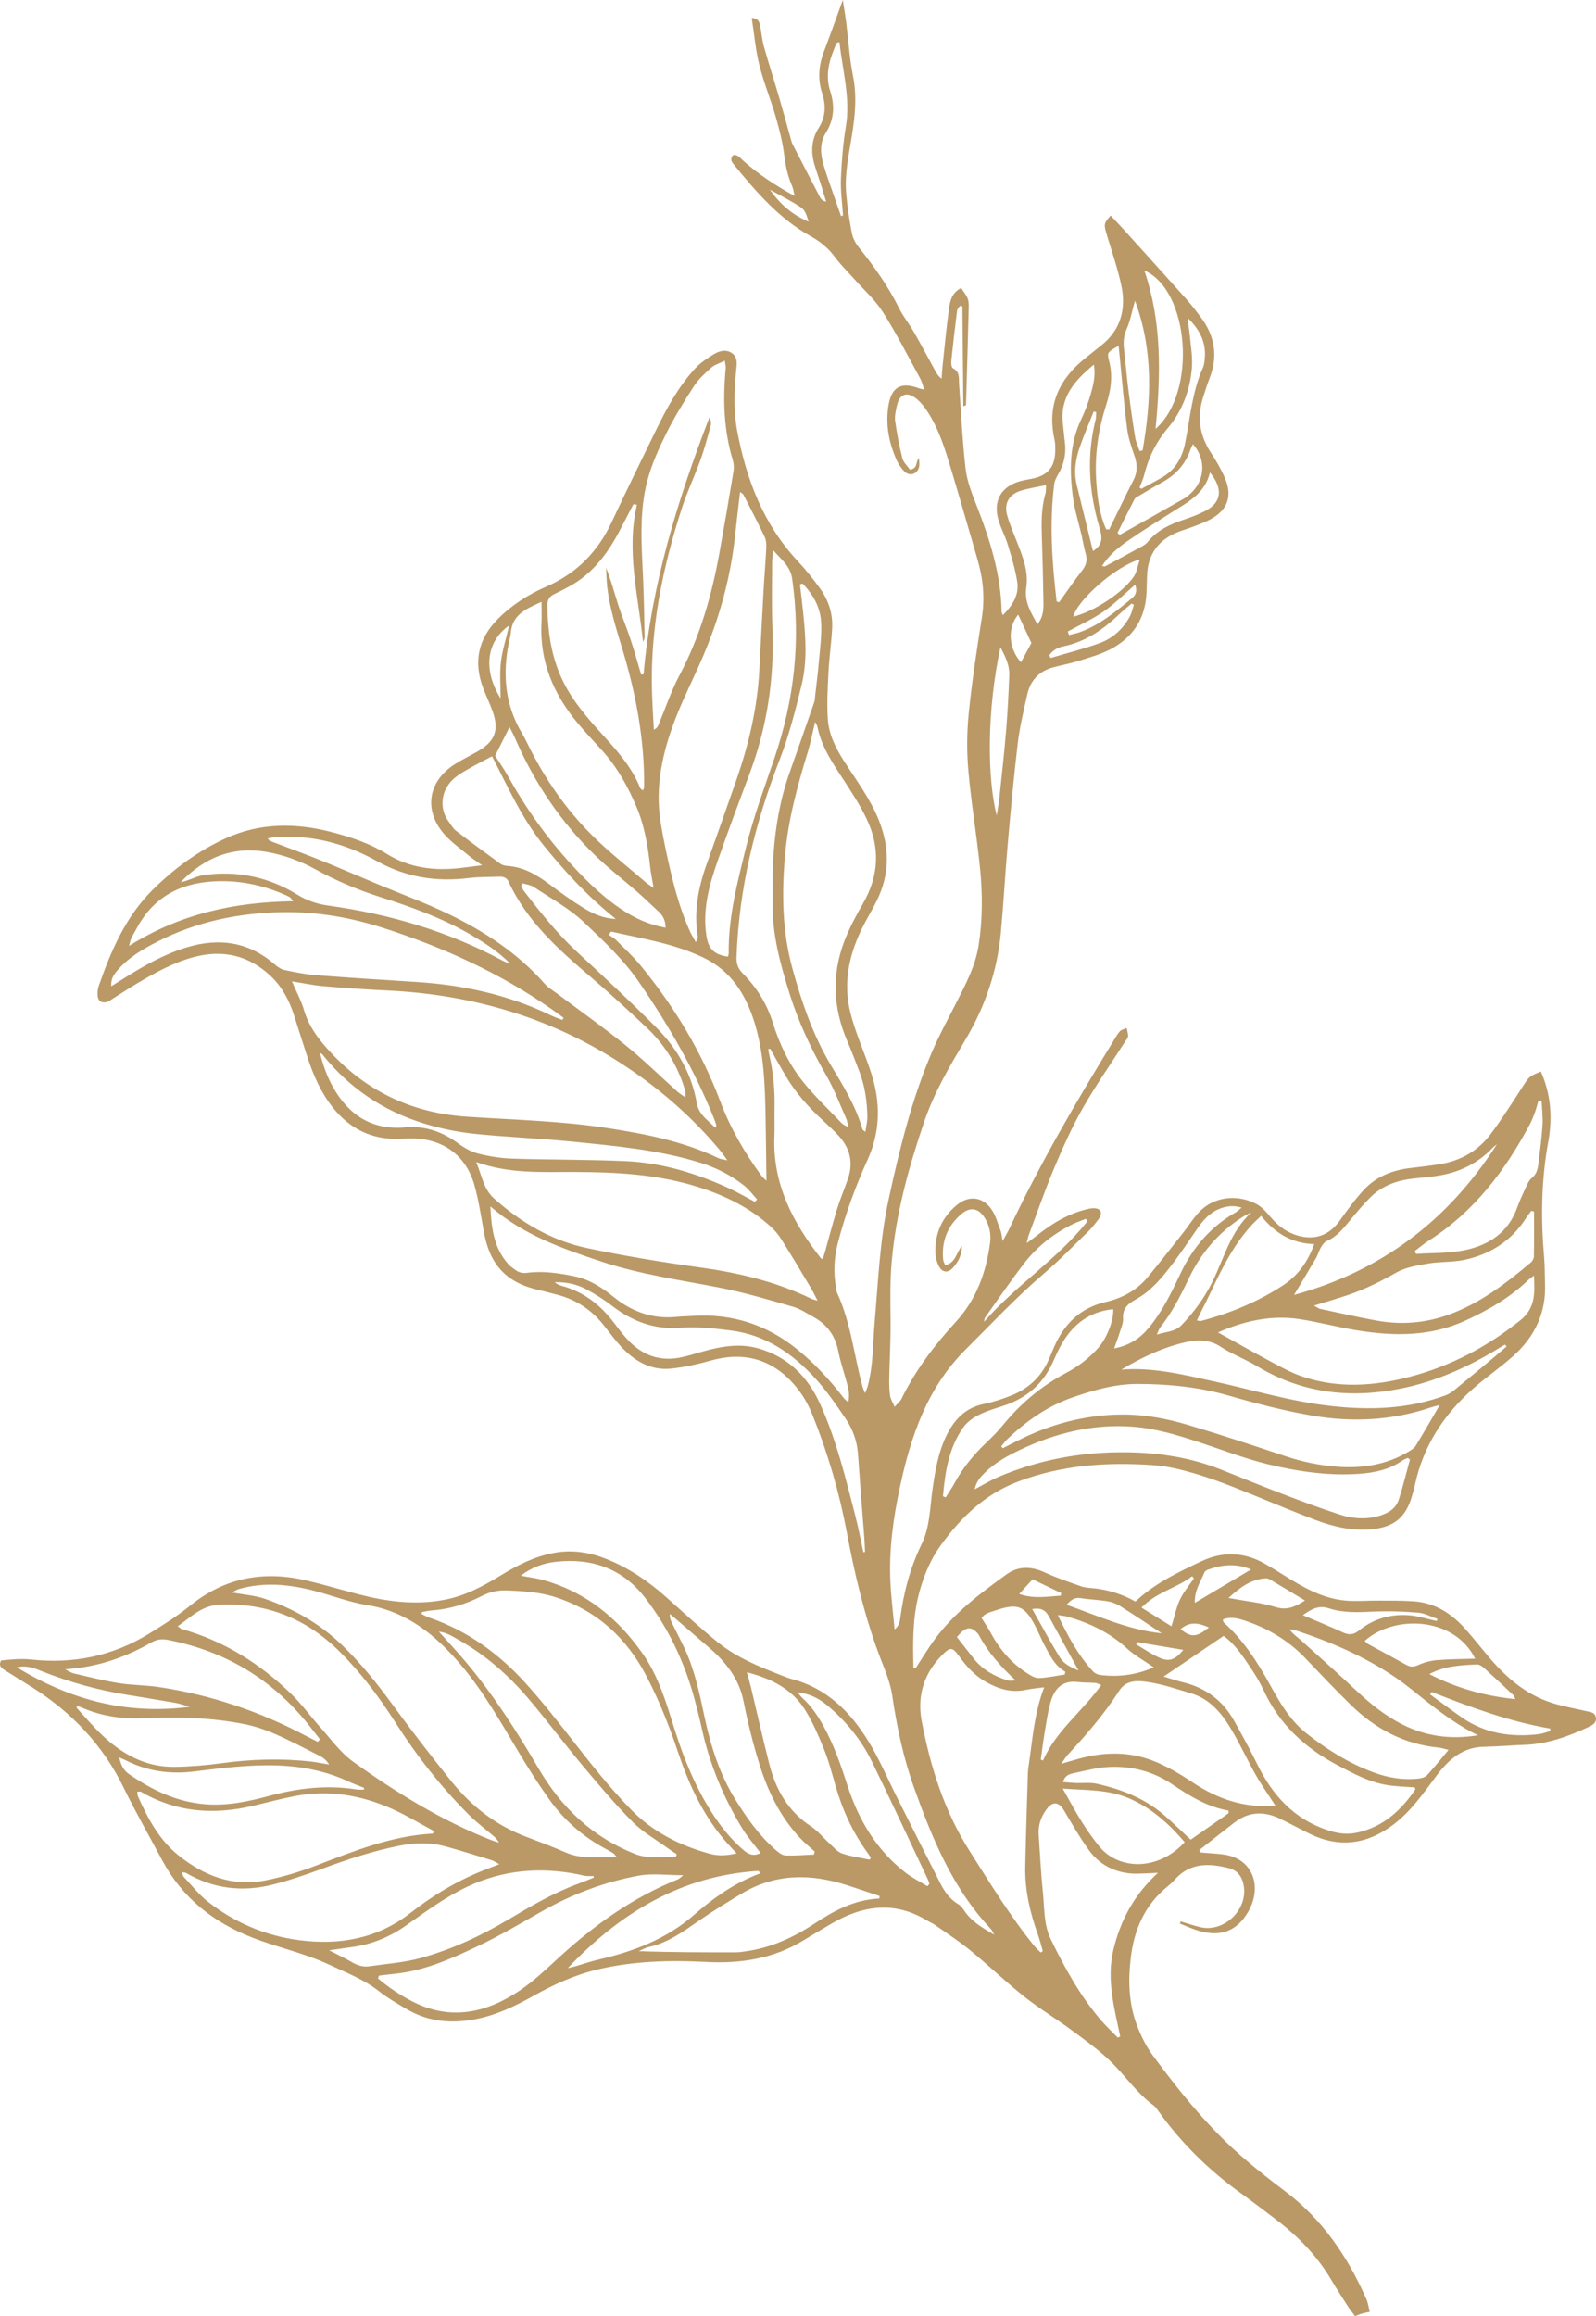 <svg width="333" height="483" viewBox="0 0 333 483" fill="none" xmlns="http://www.w3.org/2000/svg">
<path d="M191.06 347.857C192.422 345.797 193.682 343.659 195.16 341.687C199.211 336.26 204.581 332.247 209.99 328.332C212.457 326.544 215.175 326.617 217.981 327.914C220.443 329.056 223.041 329.911 225.6 330.829C226.264 331.067 227.01 331.115 227.727 331.174C231.023 331.459 234.081 332.398 236.902 333.991C240.895 330.217 245.824 327.865 250.748 325.558C255.158 323.488 259.641 323.653 263.935 326.121C265.258 326.884 266.566 327.671 267.855 328.487C271.825 330.984 275.881 333.336 280.655 333.783C282.961 334.001 285.302 333.773 287.629 333.792C290.115 333.812 292.606 333.768 295.077 333.953C299.502 334.283 302.953 336.561 305.817 339.797C307.576 341.784 309.209 343.878 310.935 345.899C314.72 350.325 319.106 353.895 324.853 355.435C326.86 355.974 328.9 356.378 330.931 356.834C331.784 357.029 332.792 357.058 332.976 358.17C333.155 359.268 332.297 359.749 331.493 360.128C327.248 362.105 322.896 363.699 318.141 363.869C315.335 363.966 312.529 364.228 309.723 364.272C305.134 364.34 302.226 366.959 299.652 370.408C296.967 374.003 294.394 377.739 290.745 380.493C285.331 384.584 279.54 385.468 273.332 382.451C271.161 381.397 269.052 380.217 266.872 379.192C263.624 377.666 260.474 377.826 257.571 380.066C255.109 381.965 252.677 383.899 250.229 385.818C250.292 385.978 250.355 386.139 250.418 386.299C250.84 386.338 251.261 386.382 251.683 386.416C252.88 386.522 254.087 386.571 255.274 386.736C261.637 387.601 263.348 393.664 260.445 398.658C258.085 402.719 254.741 403.973 250.166 402.671C248.804 402.282 247.51 401.665 246.187 401.15C246.236 400.995 246.289 400.844 246.338 400.689C247.704 401.092 249.051 401.568 250.438 401.894C255.294 403.025 260.198 398.469 259.544 393.518C259.282 391.555 258.308 390.079 256.437 389.602C252.318 388.553 248.295 388.383 245.107 391.993C244.627 392.532 244.079 393.023 243.522 393.479C238.811 397.322 236.611 402.472 235.923 408.35C235.375 413.033 235.496 417.731 237.158 422.191C238.016 424.498 239.155 426.801 240.619 428.769C246.425 436.605 252.546 444.184 260.028 450.523C262.607 452.705 265.253 454.813 267.962 456.834C275.862 462.737 281.183 470.578 285.104 479.488C285.443 480.26 285.545 481.139 285.797 482.106C285.104 482.257 284.648 482.33 284.212 482.456C283.771 482.587 283.34 482.772 282.724 483C282.23 482.334 281.721 481.732 281.299 481.076C280.083 479.182 278.857 477.282 277.708 475.344C274.737 470.349 270.768 466.288 266.164 462.81C263.789 461.012 261.429 459.2 259.011 457.461C252.352 452.676 246.556 447.035 241.772 440.35C241.448 439.894 241.128 439.389 240.691 439.068C237.328 436.619 234.997 433.18 232.118 430.275C229.593 427.729 226.613 425.611 223.72 423.464C220.434 421.025 216.901 418.912 213.697 416.371C209.854 413.325 206.311 409.905 202.517 406.791C200.166 404.862 197.598 403.2 195.107 401.447C194.583 401.077 193.973 400.839 193.425 400.509C186.587 396.346 179.933 397.361 173.38 401.223C171.442 402.365 169.498 403.506 167.579 404.682C161.361 408.476 154.533 409.521 147.414 409.152C139.751 408.753 132.143 408.943 124.636 410.73C119.896 411.858 115.524 413.869 111.298 416.225C107.416 418.387 103.457 420.301 99.037 421.117C94.128 422.021 89.412 421.622 85.031 419.086C82.947 417.877 80.849 416.643 78.949 415.166C75.852 412.756 72.28 411.396 68.786 409.759C63.581 407.315 57.983 406.149 52.677 404.08C44.496 400.888 38.036 395.777 33.849 387.951C31.154 382.908 28.309 377.943 25.804 372.808C21.471 363.918 14.972 357.097 6.699 351.865C4.862 350.703 3.006 349.572 1.17 348.415C0.414 347.939 -0.42 347.482 0.239 346.273C2.313 346.078 4.334 345.836 6.549 346.079C15.258 347.036 23.535 345.35 31.062 340.71C34.004 338.898 36.96 337.052 39.63 334.881C46.953 328.924 55.153 327.496 64.129 329.639C67.72 330.494 71.263 331.558 74.839 332.485C80.728 334.011 86.664 334.779 92.732 333.627C97.002 332.816 100.738 330.824 104.387 328.594C107.901 326.447 111.507 324.581 115.636 323.833C119.421 323.148 123.007 323.717 126.497 325.101C131.178 326.962 135.288 329.765 139.049 333.112C142.591 336.27 146.081 339.501 149.769 342.483C153.816 345.758 158.633 347.667 163.44 349.537C164.041 349.771 164.642 350.009 165.263 350.169C172.503 352.073 177.408 356.975 181.164 363.082C183.47 366.837 185.201 370.947 187.192 374.902C190.197 380.872 193.178 386.853 196.221 392.804C197.103 394.529 198.218 396.103 199.963 397.123C200.423 397.39 200.806 397.866 201.102 398.328C202.628 400.689 204.993 402.054 207.45 403.463C207.203 403.045 207.019 402.569 206.694 402.224C198.761 393.81 194.491 383.389 190.687 372.73C188.462 366.497 187.105 360.055 186.146 353.497C185.753 350.83 184.624 348.25 183.65 345.695C180.427 337.237 178.367 328.492 176.695 319.602C175.12 311.217 172.716 303.001 169.518 295.068C168.83 293.363 167.952 291.682 166.867 290.21C162.306 284.011 156.103 281.567 148.431 283.705C145.664 284.477 142.819 285.133 139.969 285.415C135.937 285.818 132.618 283.977 129.884 281.145C128.44 279.644 127.214 277.924 125.91 276.291C123.308 273.032 119.988 270.904 115.936 269.918C114.841 269.65 113.76 269.33 112.665 269.087C105.696 267.571 102.187 263.85 100.927 256.747C100.35 253.502 99.861 250.218 98.955 247.06C97.225 241.012 92.548 237.577 86.32 237.436C85.278 237.412 84.231 237.465 83.185 237.494C77.553 237.66 73.041 235.42 69.532 231.077C67.017 227.963 65.437 224.353 64.187 220.588C63.198 217.605 62.282 214.603 61.313 211.615C60.305 208.501 58.783 205.688 56.36 203.439C51.795 199.208 46.512 197.998 40.493 199.577C36.228 200.699 32.458 202.817 28.716 205.018C26.918 206.077 25.178 207.238 23.405 208.351C23.065 208.564 22.731 208.817 22.363 208.934C21.229 209.283 20.439 208.768 20.366 207.573C20.327 206.942 20.381 206.262 20.584 205.669C23.143 198.319 26.182 191.216 31.808 185.61C36.291 181.145 41.356 177.443 47.118 174.815C54.32 171.536 61.793 171.579 69.295 173.552C73.259 174.591 77.185 175.893 80.694 178.07C85.458 181.024 90.6 181.636 96.013 181.024C97.336 180.873 98.654 180.688 100.598 180.441C99.376 179.576 98.586 179.09 97.884 178.497C96.047 176.948 94.007 175.553 92.49 173.732C88.38 168.801 89.393 162.932 94.782 159.444C96.333 158.438 98.01 157.637 99.619 156.723C103.307 154.629 104.203 152.244 102.749 148.236C102.173 146.647 101.421 145.122 100.825 143.543C98.77 138.102 99.701 133.307 103.845 129.124C106.786 126.156 110.247 123.96 114.017 122.318C120.298 119.573 124.718 115.089 127.611 108.914C130.655 102.424 133.8 95.982 136.95 89.545C139.15 85.051 141.559 80.659 144.947 76.938C146.057 75.714 147.501 74.742 148.926 73.878C150.103 73.163 151.547 72.765 152.798 73.703C153.99 74.597 153.723 75.981 153.597 77.273C153.186 81.456 153.021 85.654 153.801 89.807C155.706 99.946 159.263 109.322 166.45 117.018C168.093 118.776 169.615 120.671 171.03 122.619C172.823 125.092 173.797 127.919 173.627 131.004C173.458 134.055 173.017 137.092 172.862 140.147C172.692 143.436 172.498 146.754 172.726 150.029C172.949 153.201 174.384 156.053 176.104 158.73C178.711 162.786 181.634 166.644 183.427 171.2C185.646 176.841 185.637 182.35 182.952 187.801C182.206 189.316 181.338 190.774 180.543 192.265C177.752 197.498 176.119 203.016 176.996 208.987C177.345 211.348 178.106 213.675 178.91 215.939C180.417 220.18 182.341 224.28 182.937 228.818C183.529 233.326 182.937 237.606 181.052 241.77C178.498 247.415 176.366 253.23 174.81 259.23C173.996 262.368 173.86 265.604 174.49 268.825C174.539 269.063 174.529 269.325 174.626 269.534C177.524 275.806 178.202 282.68 179.976 289.253C180.059 289.554 180.204 289.831 180.48 290.531C180.761 289.817 180.946 289.462 181.047 289.083C182.21 284.764 182.099 280.304 182.482 275.903C183.223 267.323 183.553 258.69 185.385 250.237C187.672 239.681 190.231 229.192 194.515 219.238C195.979 215.842 197.758 212.577 199.439 209.278C201.417 205.402 203.491 201.549 204.179 197.187C205.027 191.823 205.017 186.402 204.475 181.024C203.791 174.217 202.633 167.46 202.037 160.649C201.688 156.655 201.732 152.57 202.139 148.581C202.812 141.94 203.835 135.328 204.872 128.726C205.531 124.558 205.09 120.545 203.917 116.551C202.085 110.299 200.307 104.027 198.426 97.789C197.171 93.626 195.892 89.448 193.469 85.77C192.858 84.842 192.136 83.924 191.288 83.225C189.252 81.549 187.658 82.127 187.12 84.672C186.907 85.692 186.625 86.776 186.766 87.777C187.134 90.395 187.619 93.004 188.273 95.564C188.506 96.478 189.368 97.231 189.877 97.959C191.622 97.634 190.973 96.254 191.753 95.501C191.753 96.176 191.908 96.9 191.724 97.522C191.297 98.945 189.751 99.363 188.695 98.314C188.026 97.648 187.464 96.808 187.076 95.948C185.501 92.436 184.774 88.748 185.322 84.901C185.923 80.679 187.939 79.523 191.86 81.024C192.068 81.102 192.296 81.126 192.848 81.252C192.519 80.344 192.354 79.586 191.995 78.93C189.441 74.276 187.033 69.525 184.188 65.05C182.569 62.5 180.214 60.42 178.188 58.132C176.85 56.626 175.387 55.218 174.199 53.605C172.823 51.734 171.103 50.35 169.116 49.247C162.568 45.598 157.79 40.046 153.142 34.352C152.677 33.779 152.231 33.181 152.963 32.345C153.937 32.166 154.46 32.977 155.085 33.531C158.226 36.319 161.691 38.617 165.796 40.876C165.568 39.939 165.515 39.361 165.292 38.85C164.376 36.766 163.901 34.614 163.625 32.341C163.3 29.654 162.617 26.987 161.861 24.378C160.809 20.744 159.35 17.222 158.434 13.564C157.644 10.416 157.373 7.137 156.845 3.75C158.303 3.804 158.444 4.664 158.599 5.402C158.895 6.821 158.991 8.288 159.379 9.677C160.358 13.161 161.478 16.605 162.495 20.079C163.334 22.935 164.109 25.806 164.914 28.673C165.045 29.134 165.142 29.62 165.355 30.043C167.259 33.764 169.179 37.48 171.117 41.182C171.325 41.581 171.694 41.892 172.382 42.071C172.018 40.881 171.665 39.686 171.287 38.496C170.846 37.116 170.356 35.751 169.944 34.366C169.149 31.69 169.285 29.071 170.812 26.686C172.295 24.373 172.343 21.934 171.548 19.481C170.579 16.484 170.812 13.632 171.917 10.741C173.22 7.321 174.437 3.872 175.847 0C176.123 1.802 176.366 3.182 176.545 4.572C177.015 8.322 177.233 12.126 177.975 15.823C178.823 20.049 178.406 24.16 177.742 28.308C177.102 32.282 176.206 36.246 176.55 40.298C176.787 43.101 177.209 45.9 177.742 48.659C177.946 49.703 178.532 50.772 179.21 51.613C182.39 55.582 185.317 59.692 187.585 64.268C188.438 65.988 189.683 67.509 190.643 69.18C192.165 71.827 193.599 74.529 195.063 77.205C195.393 77.808 195.703 78.42 196.473 78.974C196.522 78.226 196.541 77.473 196.623 76.729C197.069 72.571 197.438 68.403 198.024 64.263C198.242 62.748 198.567 61.057 200.544 60.061C201.024 60.804 201.567 61.45 201.877 62.194C202.114 62.762 202.139 63.462 202.119 64.098C201.95 70.865 201.756 77.633 201.557 84.395C201.557 84.507 201.431 84.614 200.995 84.726C200.927 77.779 200.864 70.827 200.796 63.88L200.321 63.758C200.103 64.088 199.74 64.399 199.696 64.754C199.25 68.262 198.838 71.774 198.48 75.291C198.426 75.796 198.528 76.652 198.833 76.807C200.35 77.584 200.021 78.949 200.113 80.188C200.544 86.052 200.791 91.935 201.47 97.77C201.77 100.359 202.778 102.91 203.743 105.373C206.544 112.534 208.846 119.797 208.982 127.579C208.982 127.73 209.088 127.876 209.243 128.284C211.26 126.277 212.67 124.091 212.234 121.303C211.827 118.699 211.046 116.143 210.281 113.612C209.747 111.844 208.827 110.192 208.313 108.424C207.155 104.406 208.928 101.389 212.946 100.32C213.877 100.073 214.836 99.946 215.771 99.728C218.578 99.072 220.002 97.386 220.153 94.457C220.201 93.495 220.201 92.499 219.998 91.566C218.422 84.429 221.025 78.954 226.564 74.601C227.577 73.805 228.556 72.974 229.579 72.187C233.829 68.913 235.031 64.501 233.95 59.473C233.209 56.019 232.046 52.657 231.023 49.271C230.262 46.74 230.233 46.716 231.726 44.952C232.714 46.007 233.698 47.027 234.648 48.081C238.913 52.798 243.183 57.511 247.418 62.257C248.543 63.515 249.575 64.861 250.588 66.216C253.457 70.059 254.145 74.227 252.415 78.76C251.896 80.115 251.455 81.495 251.014 82.88C249.711 86.985 250.278 90.798 252.652 94.408C253.752 96.084 254.775 97.843 255.57 99.679C257.222 103.488 256.117 106.427 252.434 108.37C251.373 108.929 250.229 109.342 249.11 109.774C248.136 110.148 247.127 110.445 246.148 110.809C241.758 112.441 239.402 115.555 239.32 120.307C239.301 121.356 239.257 122.401 239.223 123.45C239.029 128.949 236.412 132.977 231.595 135.449C229.545 136.499 227.267 137.13 225.057 137.825C223.298 138.379 221.471 138.7 219.687 139.185C216.775 139.977 214.982 141.93 214.332 144.835C213.581 148.212 212.757 151.598 212.35 155.023C211.512 162.053 210.872 169.111 210.247 176.17C209.709 182.267 209.394 188.379 208.827 194.471C208.085 202.453 205.56 209.866 201.465 216.765C198.218 222.23 194.966 227.696 192.887 233.773C189.62 243.319 186.945 252.982 186.049 263.102C185.69 267.134 185.763 271.127 185.811 275.15C185.865 279.25 185.613 283.355 185.535 287.46C185.511 288.66 185.545 289.875 185.705 291.065C185.792 291.716 186.204 292.323 186.65 293.382C187.333 292.61 187.837 292.231 188.084 291.731C191.002 285.731 194.985 280.508 199.473 275.611C203.694 271.006 205.754 265.37 206.568 259.244C206.82 257.35 206.457 255.538 205.415 253.915C204.126 251.904 202.381 251.636 200.564 253.196C197.67 255.683 196.43 258.87 196.783 262.664C196.817 263.034 197.026 263.383 197.195 263.85C199.376 263.398 199.507 261.314 200.69 259.793C200.704 261.824 199.89 263.199 198.809 264.404C197.791 265.536 196.565 265.385 195.887 264.044C195.499 263.272 195.228 262.368 195.184 261.508C194.981 257.379 196.468 253.91 199.652 251.282C202.11 249.256 204.964 249.538 206.82 252.132C207.765 253.453 208.187 255.163 208.793 256.718C208.977 257.194 208.996 257.738 209.195 258.817C209.825 257.665 210.227 257.005 210.557 256.305C216.978 242.654 224.592 229.668 232.467 216.828C232.845 216.211 233.194 215.545 233.693 215.04C234.028 214.7 234.609 214.603 235.079 214.399C235.186 214.972 235.39 215.55 235.365 216.114C235.351 216.469 235.007 216.818 234.789 217.153C231.789 221.832 228.59 226.394 225.847 231.218C223.584 235.192 221.718 239.409 219.939 243.63C218.006 248.231 216.377 252.958 214.623 257.631C214.492 257.976 214.439 258.35 214.221 259.235C215.195 258.516 215.757 258.127 216.29 257.699C219.59 255.052 223.162 252.929 227.349 252.045C227.984 251.909 228.91 251.909 229.336 252.273C230.078 252.904 229.579 253.774 229.08 254.425C228.445 255.256 227.8 256.091 227.054 256.815C223.996 259.784 221.02 262.854 217.783 265.618C212.016 270.539 206.864 276.068 201.499 281.402C193.43 289.433 190.042 299.508 187.755 310.158C186.369 316.619 185.462 323.182 185.772 329.828C185.923 333.03 186.325 336.217 186.65 339.812C187.624 338.99 187.726 338.242 187.822 337.523C188.535 332.136 189.892 326.952 192.286 322.04C194.055 318.411 194.016 314.374 194.578 310.483C195.131 306.645 195.766 302.841 197.501 299.314C199.148 295.967 201.489 293.552 205.328 292.775C207.281 292.382 209.21 291.735 211.066 290.992C214.56 289.593 217.182 287.179 218.747 283.7C219.178 282.748 219.547 281.767 219.973 280.81C222.086 276.044 225.455 272.735 230.655 271.531C234.115 270.729 237.149 269.121 239.441 266.361C241.956 263.33 244.38 260.221 246.822 257.126C247.82 255.863 248.693 254.503 249.725 253.274C252.996 249.392 258.24 248.965 262.229 251.131C263.377 251.758 264.313 252.87 265.185 253.9C266.741 255.737 268.563 257.063 270.904 257.709C274.427 258.676 277.369 257.573 279.511 254.585C281.1 252.37 282.709 250.14 284.556 248.143C287.173 245.316 290.609 244 294.404 243.567C296.4 243.339 298.392 243.101 300.379 242.785C304.785 242.085 308.439 239.982 311.095 236.411C313.397 233.316 315.471 230.047 317.569 226.807C319.052 224.514 318.999 224.475 321.49 223.469C323.593 228.162 323.947 233.127 323.046 238.053C321.558 246.142 321.476 254.226 322.188 262.368C322.343 264.132 322.29 265.915 322.362 267.688C322.61 273.746 320.235 278.706 315.844 282.68C313.164 285.104 310.14 287.145 307.426 289.535C301.29 294.942 296.967 301.495 295.232 309.613C295.048 310.478 294.801 311.333 294.549 312.183C293.241 316.536 290.745 318.484 286.179 318.917C282.147 319.296 278.324 318.421 274.616 317.032C270.327 315.424 266.101 313.655 261.86 311.921C256.35 309.667 250.825 307.461 244.99 306.184C243.507 305.858 241.981 305.639 240.464 305.537C230.916 304.882 221.558 305.518 212.457 308.958C205.507 311.586 200.535 316.395 196.313 322.23C193.914 325.543 192.422 329.362 191.515 333.243C190.406 337.99 190.469 342.935 190.59 347.813C190.755 347.837 190.919 347.857 191.084 347.881L191.06 347.857ZM60.911 204.649C61.865 206.879 62.844 208.666 63.402 210.571C64.507 214.345 66.843 217.226 69.479 219.986C77.064 227.924 86.446 232.121 97.244 232.86C107.174 233.54 117.133 233.739 127.001 235.289C134.881 236.523 142.65 238.039 149.905 241.527C150.336 241.736 150.85 241.765 151.785 241.988C151.009 240.953 150.564 240.293 150.055 239.69C144.54 233.132 138.225 227.56 131.086 222.74C115.767 212.407 98.882 207.389 80.597 206.543C76.186 206.339 71.776 206.028 67.376 205.654C65.326 205.479 63.305 205.032 60.916 204.654L60.911 204.649ZM132.884 105.271L132.157 105.149C131.314 106.772 130.466 108.385 129.632 110.012C127.02 115.113 123.783 119.651 118.563 122.415C117.57 122.94 116.571 123.464 115.558 123.95C114.579 124.426 114.192 125.145 114.206 126.263C114.264 131.131 114.856 135.867 116.731 140.424C118.612 144.991 121.641 148.698 124.892 152.293C128.236 155.995 131.697 159.614 133.587 164.37C133.655 164.54 133.916 164.637 134.164 164.827C134.265 164.516 134.391 164.302 134.396 164.093C134.493 154.168 132.656 144.544 129.778 135.1C128.508 130.936 127.214 126.792 126.7 122.454C126.545 121.118 126.535 119.763 126.458 118.412C127.5 120.967 128.149 123.542 128.959 126.064C129.744 128.512 130.752 130.893 131.561 133.336C132.366 135.765 133.044 138.233 133.776 140.682C133.945 140.662 134.11 140.638 134.28 140.619C135.899 121.958 141.36 104.309 148.048 86.965C148.305 87.612 148.436 88.248 148.281 88.807C147.622 91.207 146.977 93.621 146.134 95.963C144.937 99.29 143.396 102.502 142.305 105.859C138.278 118.261 135.666 130.912 136.029 144.044C136.102 146.754 136.286 149.46 136.417 152.166C137.033 151.899 137.212 151.574 137.357 151.234C138.821 147.75 140.023 144.126 141.787 140.798C146.071 132.729 148.523 124.101 150.127 115.181C151.14 109.561 152.114 103.93 153.045 98.294C153.171 97.527 153.108 96.657 152.885 95.914C150.985 89.632 150.811 83.23 151.421 76.758C151.455 76.389 151.329 76.01 151.218 75.223C150.118 75.777 149.09 76.059 148.373 76.695C147.065 77.861 145.722 79.1 144.777 80.558C142.722 83.725 140.73 86.96 139.049 90.332C137.478 93.485 135.995 96.764 135.089 100.155C133.252 107.02 133.907 114.069 134.197 121.074C134.362 125.019 134.42 128.964 134.498 132.909C134.503 133.224 134.275 133.55 134.159 133.866C133.194 124.3 130.616 114.9 132.894 105.261L132.884 105.271ZM88.002 336.202C87.992 336.333 87.983 336.464 87.968 336.595C88.506 336.848 89.029 337.159 89.587 337.348C97.54 340.088 104.135 344.883 109.714 351.068C113.159 354.886 116.353 358.943 119.518 363.004C123.38 367.96 127.272 372.871 131.668 377.379C136.262 382.087 141.86 384.876 148.077 386.581C149.827 387.062 151.63 386.994 153.69 386.508C152.618 385.327 151.732 384.414 150.917 383.438C146.41 378.03 143.58 371.725 141.37 365.122C139.577 359.764 137.483 354.551 134.876 349.537C130.747 341.614 124.655 335.988 116.111 333.146C112.709 332.014 109.205 331.81 105.657 331.674C103.724 331.601 102.071 332.034 100.38 332.903C97.137 334.565 93.677 335.595 90.018 335.852C89.34 335.901 88.671 336.085 88.002 336.202V336.202ZM128.721 387.3C128.149 386.678 128.062 386.527 127.931 386.45C127.451 386.158 126.967 385.876 126.468 385.614C121.684 383.088 117.7 379.6 114.575 375.213C112.287 372.006 110.169 368.669 108.148 365.288C104.426 359.064 100.859 352.729 96.153 347.181C90.915 341.011 84.9 336.046 76.482 334.706C72.779 334.113 69.213 332.69 65.558 331.747C60.358 330.406 55.11 329.872 49.837 331.388C49.381 331.519 48.969 331.815 48.407 332.102C50.879 332.558 53.166 332.699 55.255 333.418C61.245 335.478 66.692 338.578 71.292 342.994C75.246 346.793 78.668 351.053 81.905 355.494C85.836 360.891 89.931 366.172 94.099 371.384C98.296 376.631 103.452 380.664 109.796 383.054C112.578 384.103 115.369 385.143 118.088 386.338C121.408 387.795 124.81 387.193 128.721 387.3V387.3ZM99.352 242.328C100.573 245.258 100.884 247.978 103.103 249.956C108.74 254.974 115.108 258.71 122.46 260.274C130.223 261.926 138.084 263.204 145.95 264.297C154.043 265.419 161.885 267.241 169.261 270.836C169.518 270.962 169.813 271.011 170.584 271.249C169.978 270.093 169.624 269.32 169.193 268.601C167.167 265.22 165.156 261.834 163.058 258.496C162.428 257.491 161.633 256.543 160.751 255.751C156.437 251.86 151.373 249.373 145.858 247.604C137.391 244.889 128.697 244.442 119.91 244.408C113.188 244.378 106.394 244.855 99.357 242.333L99.352 242.328ZM145.184 196.477C145.456 195.797 145.635 195.579 145.601 195.399C144.714 190.157 145.683 185.148 147.438 180.227C149.517 174.392 151.591 168.553 153.627 162.704C156.234 155.222 158.032 147.571 158.439 139.623C158.72 134.157 159.001 128.692 159.306 123.226C159.476 120.253 159.733 117.285 159.878 114.307C159.917 113.53 159.873 112.65 159.549 111.975C158.134 109.002 156.607 106.082 155.105 103.153C155.013 102.973 154.765 102.876 154.412 102.604C154.053 105.713 153.694 108.647 153.384 111.586C152.444 120.462 150.089 128.959 146.57 137.14C144.792 141.279 142.727 145.302 141.079 149.494C138.283 156.607 136.582 163.938 137.861 171.667C138.176 173.571 138.54 175.476 138.942 177.361C140.178 183.108 141.511 188.831 143.953 194.213C144.259 194.884 144.651 195.515 145.174 196.477H145.184ZM217.855 351.879C216.435 352.069 215.253 352.141 214.109 352.394C211.003 353.079 208.255 352.214 205.589 350.679C203.297 349.363 201.62 347.482 200.098 345.364C198.683 343.397 198.232 343.475 196.575 345.141C192.756 348.984 191.322 353.696 192.301 358.875C194.118 368.484 197.031 377.724 202.352 386.09C206.622 392.809 210.765 399.601 215.791 405.799C216.193 406.3 216.687 406.723 217.138 407.184C217.284 407.082 217.434 406.98 217.579 406.878C217.245 405.746 216.969 404.595 216.571 403.487C214.928 398.911 213.818 394.227 213.915 389.34C214.041 382.825 214.269 376.311 214.463 369.796C214.477 369.237 214.56 368.674 214.642 368.12C215.432 362.737 215.786 357.276 217.865 351.884L217.855 351.879ZM180.563 236.042C180.718 234.881 180.984 233.87 180.97 232.87C180.916 229.712 180.475 226.598 179.361 223.625C178.537 221.438 177.703 219.257 176.782 217.115C173.802 210.202 173.497 203.191 176.206 196.171C177.243 193.485 178.624 190.905 180.068 188.403C183.388 182.651 183.669 176.782 180.853 170.841C179.618 168.232 178.047 165.774 176.472 163.345C174.064 159.628 171.447 156.033 170.55 151.559C170.497 151.282 170.308 151.03 170.075 150.544C169.523 152.827 169.14 154.872 168.534 156.85C166.353 163.942 164.419 171.064 163.78 178.512C163.101 186.44 163.208 194.267 165.345 202.011C167.279 209.031 169.61 215.847 173.366 222.143C175.92 226.418 178.58 230.674 179.962 235.542C179.996 235.663 180.189 235.736 180.563 236.042V236.042ZM37.076 339.151C37.658 339.554 37.774 339.69 37.92 339.729C46.793 342.216 54.344 346.992 60.886 353.385C63.009 355.455 64.754 357.908 66.746 360.118C69.004 362.62 71.025 365.492 73.715 367.415C82.685 373.838 92.068 379.619 102.381 383.7C102.938 383.918 103.52 384.079 104.092 384.263C103.762 383.564 103.287 383.165 102.817 382.762C101.169 381.353 99.42 380.047 97.888 378.516C92.058 372.696 86.994 366.245 82.564 359.302C79.177 353.992 75.43 348.979 70.957 344.519C64.037 337.625 55.846 334.259 45.965 334.633C42.102 334.779 39.979 337.135 37.081 339.151H37.076ZM90.314 382.388C90.377 382.204 90.445 382.024 90.507 381.839C87.551 380.26 84.672 378.497 81.614 377.146C75.237 374.333 68.553 373.216 61.623 374.537C58.633 375.106 55.681 375.907 52.715 376.607C44.588 378.511 36.771 377.962 29.419 373.663C29.254 373.566 28.983 373.648 28.639 373.648C28.692 374.013 28.668 374.338 28.784 374.601C30.849 379.274 33.262 383.763 37.328 386.994C42.557 391.152 48.48 393.494 55.25 392.172C58.851 391.468 62.423 390.399 65.854 389.088C73.797 386.046 81.668 382.835 90.319 382.383L90.314 382.388ZM104.184 388.762C103.312 388.301 102.992 388.058 102.628 387.946C99.405 386.96 96.192 385.935 92.94 385.05C89.708 384.171 86.436 384.273 83.156 384.939C77.786 386.027 72.605 387.727 67.473 389.617C64.017 390.89 60.513 392.104 56.951 393.008C50.627 394.616 44.52 393.916 38.806 390.579C38.632 390.477 38.375 390.506 37.949 390.448C38.109 390.866 38.142 391.196 38.322 391.385C39.974 393.139 41.472 395.087 43.347 396.559C48.964 400.956 55.376 403.691 62.457 404.609C70.894 405.702 78.75 404.293 85.666 398.911C89.858 395.646 94.356 392.823 99.255 390.715C100.714 390.088 102.207 389.544 104.184 388.767V388.762ZM300.394 293.003C299.546 293.232 299.09 293.324 298.654 293.475C290.483 296.254 282.089 296.657 273.686 295.199C267.846 294.184 262.069 292.683 256.365 291.041C250.108 289.243 243.759 288.617 237.309 288.617C232.671 288.617 228.319 289.86 223.938 291.366C218.607 293.198 214.221 296.283 210.218 300.077C209.733 300.538 209.345 301.102 208.914 301.617C209.016 301.748 209.113 301.884 209.214 302.015C210.179 301.529 211.143 301.044 212.108 300.553C219.019 297.021 226.346 295.039 234.105 294.99C238.782 294.961 243.401 295.821 247.869 297.157C254.712 299.202 261.507 301.432 268.282 303.701C271.737 304.857 275.261 305.581 278.876 305.863C284.197 306.271 289.301 305.494 293.958 302.691C294.491 302.37 295.087 301.996 295.397 301.486C297.026 298.823 298.576 296.113 300.394 293.003ZM117.332 212.703L117.584 212.252C116.765 211.659 115.956 211.057 115.127 210.478C104.291 202.9 92.402 197.512 79.86 193.48C73.153 191.328 66.247 190.142 59.239 190.225C49.997 190.332 41.041 192.149 32.729 196.429C29.797 197.94 26.947 199.611 24.713 202.122C23.884 203.055 23.075 204.027 23.221 205.674C24.301 204.998 25.178 204.454 26.056 203.901C30.141 201.321 34.343 198.96 38.995 197.556C45.693 195.535 51.848 196.38 57.271 201.083C57.862 201.598 58.58 202.122 59.316 202.278C61.512 202.744 63.731 203.191 65.961 203.366C72.93 203.91 79.904 204.343 86.877 204.785C96.672 205.407 106.103 207.452 114.986 211.766C115.742 212.13 116.547 212.393 117.332 212.699V212.703ZM142.994 228.832C143.018 228.298 143.076 228.06 143.028 227.841C142.902 227.292 142.751 226.748 142.572 226.219C141.026 221.623 138.462 217.649 134.958 214.341C131.159 210.746 127.306 207.199 123.327 203.808C116.562 198.046 109.946 192.183 106.122 183.88C105.72 183.011 105.013 182.787 104.15 182.821C102.061 182.904 99.958 182.845 97.888 183.103C91.075 183.943 84.76 182.996 78.605 179.561C72.082 175.918 64.919 173.989 57.291 174.606C56.801 174.645 56.316 174.771 55.832 174.859C56.21 175.32 56.568 175.456 56.922 175.592C60.218 176.846 63.533 178.046 66.804 179.367C70.822 180.99 74.8 182.714 78.799 184.385C83.689 186.431 88.685 188.257 93.454 190.55C101.034 194.199 108.022 198.761 113.659 205.173C114.386 206.004 115.403 206.577 116.305 207.253C121.064 210.828 125.93 214.263 130.558 218.009C134.304 221.04 137.755 224.441 141.351 227.662C141.792 228.06 142.32 228.361 142.984 228.837L142.994 228.832ZM242.785 349.635C244.302 350.086 245.572 350.524 246.871 350.839C251.581 351.981 255.148 354.643 257.508 358.875C259.151 361.819 260.78 364.782 262.263 367.809C265.461 374.358 269.968 379.376 277.131 381.713C279.21 382.393 281.144 382.626 283.233 382.16C288.583 380.97 292.305 377.588 295.276 373.201C295.334 373.114 295.223 372.91 295.189 372.75C293.289 372.599 291.37 372.565 289.49 372.269C285.705 371.671 282.361 369.859 279.021 368.096C272.309 364.539 266.968 359.618 263.707 352.613C262.961 351.014 262.059 349.474 261.075 348.012C259.384 345.491 257.731 342.911 255.298 341.152C251.126 343.985 247.103 346.71 242.785 349.644V349.635ZM112.985 125.515C109.709 126.982 106.859 128.206 106.573 132.015C106.525 132.651 106.326 133.273 106.195 133.905C104.809 140.614 105.362 147.036 108.962 153.021C109.418 153.779 109.811 154.576 110.198 155.368C113.649 162.354 118.025 168.718 123.535 174.198C127.059 177.705 131.013 180.781 134.784 184.04C135.167 184.371 135.608 184.628 136.369 185.158C136.078 183.399 135.792 182.073 135.647 180.737C135.181 176.491 134.508 172.328 132.826 168.329C131.028 164.059 128.823 160.085 125.731 156.626C124.015 154.707 122.237 152.842 120.584 150.869C115.5 144.797 112.549 137.932 112.98 129.838C113.048 128.566 112.99 127.283 112.99 125.51L112.985 125.515ZM320.056 266.021C319.406 266.517 319.091 266.716 318.825 266.969C315.006 270.646 310.494 273.226 305.71 275.417C298.446 278.75 290.885 278.667 283.243 277.448C279.206 276.802 275.232 275.728 271.19 275.101C265.161 274.168 259.461 275.524 254.13 277.866C257.78 279.886 261.4 281.951 265.069 283.909C267.191 285.041 269.319 286.236 271.577 287.013C279.055 289.588 286.625 289.088 294.137 287.125C302.647 284.9 310.237 280.897 317.153 275.383C320.371 272.818 320.225 269.796 320.06 266.017L320.056 266.021ZM127.495 194.267C127.335 194.495 127.175 194.724 127.01 194.952C127.529 195.311 128.11 195.603 128.547 196.045C130.306 197.808 132.157 199.509 133.727 201.433C140.701 209.959 146.362 219.306 150.258 229.629C152.386 235.269 155.337 240.375 158.875 245.19C159.156 245.574 159.554 245.87 159.917 246.229C159.854 241.614 159.815 237.193 159.733 232.772C159.607 226.16 159.389 219.524 157.402 213.17C155.604 207.432 152.589 202.521 146.842 199.742C140.687 196.764 134.033 195.749 127.495 194.267ZM79.085 411.989C79.012 412.183 78.939 412.382 78.862 412.577C81.047 414.432 83.422 416.031 85.976 417.352C93.939 421.462 101.441 419.82 108.458 415.098C111.444 413.092 114.08 410.536 116.751 408.097C124.117 401.369 132.118 395.651 141.438 391.93C141.748 391.808 141.99 391.512 142.562 391.065C139.175 391.065 136.131 390.623 133.267 391.152C126.041 392.483 119.212 395.068 112.801 398.741C108.478 401.213 104.16 403.73 99.667 405.863C94.448 408.345 89.146 410.735 83.316 411.503C81.905 411.688 80.485 411.828 79.075 411.994L79.085 411.989ZM102.318 251.588C102.526 255.926 102.977 260.187 106.055 263.626C106.476 264.098 107.029 264.462 107.547 264.841C108.279 265.38 109.03 265.565 110.004 265.434C113.305 264.996 116.571 265.497 119.804 266.148C122.964 266.784 125.595 268.499 128.047 270.481C131.915 273.605 136.247 275.126 141.239 274.611C142.359 274.494 143.488 274.494 144.607 274.421C152.749 273.896 159.966 276.243 166.314 281.378C169.964 284.332 173.114 287.747 175.968 291.454C176.259 291.828 176.652 292.119 177.001 292.45C177.214 291.235 177.165 290.191 176.913 289.204C176.278 286.712 175.392 284.278 174.902 281.762C174.267 278.512 172.537 276.194 169.712 274.635C168.311 273.862 166.93 272.93 165.418 272.497C160.411 271.059 155.4 269.558 150.302 268.562C142.034 266.944 133.664 265.793 125.634 263.141C117.39 260.415 109.19 257.554 102.328 251.593L102.318 251.588ZM266.101 376.544C264.676 374.333 263.237 372.312 262.016 370.16C260.31 367.158 258.865 364.01 257.13 361.027C255.08 357.5 252.599 354.328 248.446 353.108C245.446 352.224 242.456 351.189 239.383 350.752C237.377 350.465 234.987 350.305 233.548 352.55C230.446 357.374 226.729 361.702 222.837 365.89C222.406 366.356 222.077 366.92 221.417 367.833C223.051 367.362 224.117 367.032 225.193 366.74C230.281 365.36 235.419 365.244 240.347 367.109C243.313 368.232 246.139 369.898 248.79 371.671C254.024 375.174 259.626 377.103 266.111 376.549L266.101 376.544ZM241.598 390.56C240.323 390.623 239.722 390.671 239.121 390.681C238.007 390.7 236.877 390.802 235.772 390.686C232.23 390.326 229.278 388.709 227.209 385.847C225.333 383.258 223.72 380.464 222.091 377.705C220.894 375.679 219.644 375.519 218.272 377.428C217.158 378.973 216.581 380.707 216.717 382.646C216.998 386.658 217.182 390.686 217.599 394.684C217.938 397.949 217.754 401.349 219.232 404.391C222.12 410.332 225.299 416.118 229.608 421.18C230.732 422.497 232.012 423.682 233.218 424.926C233.388 424.848 233.558 424.766 233.727 424.688C232.472 418.717 230.849 412.722 232.298 406.64C233.732 400.621 236.533 395.233 241.598 390.564V390.56ZM167.448 121.701C167.269 121.754 167.09 121.813 166.91 121.866C167.133 123.819 167.371 125.767 167.574 127.725C168.098 132.787 168.466 137.893 167.245 142.873C165.965 148.095 164.633 153.361 162.694 158.36C157.533 171.681 154.155 185.328 153.675 199.659C153.627 201.127 154.043 202.05 155.003 203.026C157.872 205.926 160 209.298 161.226 213.228C162.602 217.644 164.57 221.827 167.424 225.432C169.91 228.57 172.862 231.334 175.629 234.244C175.905 234.536 176.337 234.686 177.039 235.104C176.826 234.249 176.778 233.773 176.593 233.355C175.246 230.348 174.098 227.22 172.46 224.382C169.305 218.917 166.639 213.267 164.749 207.248C162.791 201.01 161.061 194.728 161.201 188.097C161.269 184.793 161.143 181.48 161.381 178.191C161.798 172.396 162.776 166.687 164.725 161.183C166.465 156.262 168.185 151.331 169.901 146.4C170.031 146.03 170.022 145.608 170.065 145.209C170.327 142.892 170.628 140.575 170.831 138.253C171.069 135.532 171.442 132.792 171.35 130.076C171.238 126.778 169.707 124.013 167.453 121.706L167.448 121.701ZM294.181 304.367C294.031 304.26 293.88 304.148 293.73 304.041C293.376 304.206 292.989 304.323 292.674 304.542C290.013 306.412 286.979 307.102 283.814 307.34C277.335 307.826 270.947 306.903 264.705 305.397C259.728 304.197 254.911 302.312 250.03 300.708C245.518 299.227 240.973 297.857 236.213 297.522C227.999 296.934 220.259 298.833 212.873 302.331C210.179 303.609 207.567 305.042 205.42 307.179C204.542 308.054 203.704 308.958 203.36 310.575C205.255 309.584 206.757 308.661 208.361 307.981C216.843 304.396 225.663 302.763 234.91 302.856C241.767 302.924 248.339 303.929 254.697 306.441C258.957 308.127 263.193 309.876 267.473 311.508C271.447 313.024 275.435 314.52 279.477 315.832C282.094 316.682 284.827 316.93 287.566 316.177C289.523 315.637 291.22 314.705 291.869 312.679C292.741 309.944 293.42 307.145 294.181 304.371V304.367ZM302.221 364.933C301.421 364.739 300.825 364.515 300.215 364.457C293.032 363.762 287.023 360.58 281.924 355.62C278.643 352.428 275.503 349.091 272.333 345.782C268.805 342.105 264.565 339.578 259.772 337.98C258.289 337.484 256.728 337.096 255.139 337.732C255.231 338.063 255.221 338.262 255.318 338.349C259.457 342.046 262.384 346.647 265.04 351.452C267.065 355.119 269.154 358.739 272.513 361.416C276.816 364.841 281.44 367.717 286.606 369.626C289.649 370.753 292.804 371.282 296.056 370.899C296.648 370.831 297.375 370.622 297.753 370.214C299.255 368.572 300.646 366.823 302.231 364.938L302.221 364.933ZM108.652 328.599C110.489 328.949 112.001 329.124 113.445 329.532C122.266 332.024 128.944 337.499 134.11 344.883C137.469 349.688 139.078 355.319 140.818 360.842C142.737 366.934 145.155 372.789 148.625 378.171C150.462 381.023 152.585 383.651 155.177 385.862C156.2 386.731 157.266 387.159 158.696 386.435C157.324 384.613 155.924 383.049 154.853 381.28C150.898 374.771 148.029 367.799 146.396 360.337C145.95 358.297 145.436 356.266 144.889 354.25C142.795 346.55 139.427 339.437 134.546 333.141C129.87 327.108 123.458 324.868 115.995 325.699C113.484 325.976 111.046 326.777 108.652 328.594V328.599ZM320.075 252.671C319.886 252.618 319.702 252.56 319.513 252.506C319.149 253.002 318.752 253.483 318.422 253.998C315.398 258.734 311.007 261.552 305.623 262.718C303.132 263.257 300.496 263.073 297.971 263.505C295.703 263.894 293.279 264.282 291.321 265.39C288.089 267.216 284.818 268.863 281.314 270.044C279.06 270.802 276.778 271.462 274.165 272.274C274.805 272.619 275.115 272.886 275.469 272.959C279.395 273.799 283.31 274.688 287.255 275.402C292.412 276.335 297.476 275.927 302.439 274.105C308.899 271.735 314.235 267.62 319.421 263.267C319.75 262.99 320.031 262.456 320.041 262.038C320.094 258.914 320.07 255.795 320.07 252.671H320.075ZM181.445 387.815C181.527 387.679 181.609 387.543 181.692 387.402C181.479 387.081 181.28 386.746 181.052 386.435C177.926 382.17 175.77 377.443 174.316 372.366C173.584 369.815 172.92 367.231 171.922 364.782C170.749 361.892 169.513 358.967 167.831 356.363C165.108 352.137 160.843 350.028 155.822 348.736C156.171 349.999 156.467 350.98 156.709 351.976C157.983 357.291 159.171 362.625 160.523 367.921C161.875 373.221 164.434 377.734 169.164 380.843C170.618 381.8 171.752 383.238 173.06 384.424C173.889 385.172 174.669 386.163 175.658 386.508C177.519 387.154 179.511 387.407 181.45 387.82L181.445 387.815ZM123.894 391.57C123.875 391.458 123.855 391.342 123.836 391.23C123.303 391.23 122.76 391.279 122.232 391.215C121.674 391.152 121.132 390.977 120.579 390.87C112.621 389.296 104.935 389.962 97.52 393.45C92.902 395.627 88.835 398.653 84.692 401.563C81.27 403.963 77.529 405.503 73.385 406.047C71.999 406.232 70.613 406.446 68.679 406.723C70.574 407.699 72.014 408.365 73.371 409.166C74.524 409.851 75.721 410.254 77.039 410.06C80.684 409.521 84.416 409.273 87.939 408.287C94.375 406.484 100.433 403.667 106.19 400.232C110.746 397.512 115.331 394.84 120.322 392.964C121.519 392.517 122.702 392.036 123.889 391.57H123.894ZM141.016 387.207C141.079 387.033 141.142 386.858 141.205 386.683C140.58 386.265 139.94 385.867 139.335 385.424C136.868 383.632 134.134 382.102 132.012 379.964C128.285 376.204 124.859 372.137 121.452 368.071C117.681 363.573 114.172 358.851 110.378 354.376C106.19 349.44 101.388 345.17 95.698 341.988C94.472 341.303 93.294 340.472 91.559 340.249C93.522 342.445 95.32 344.364 97.011 346.37C102.9 353.337 107.794 360.998 112.394 368.849C117.153 376.962 123.574 383.078 132.399 386.59C135.307 387.747 138.142 387.212 141.016 387.207V387.207ZM161.308 114.739C161.206 115.998 161.1 116.683 161.1 117.372C161.1 121.968 160.988 126.564 161.167 131.155C161.575 141.595 160.033 151.695 156.35 161.479C154.082 167.503 151.833 173.542 149.706 179.615C147.942 184.648 146.541 189.768 147.404 195.219C147.825 197.891 149.022 199.101 151.877 199.509C151.935 199.28 152.042 199.047 152.042 198.814C151.945 191.235 153.874 183.958 155.652 176.714C157.198 170.409 159.481 164.273 161.579 158.108C165.733 145.928 167.114 133.516 165.287 120.724C164.909 118.091 163.164 116.819 161.308 114.739V114.739ZM183.466 395.923C183.48 395.748 183.5 395.573 183.514 395.398C181.256 394.645 179.002 393.873 176.734 393.144C169.13 390.705 161.705 390.676 154.659 394.942C151.64 396.768 148.62 398.605 145.722 400.621C142.48 402.875 139.296 405.178 135.332 406.038C134.619 406.193 133.96 406.601 133.277 406.893C140.134 407.145 146.871 407.15 153.602 407.135C154.242 407.135 154.882 407.029 155.517 406.941C160.799 406.222 165.529 404.065 169.925 401.155C174.059 398.425 178.343 396.146 183.456 395.923H183.466ZM169.809 386.756C169.867 386.542 169.925 386.328 169.983 386.119C168.99 385.211 167.933 384.365 167.007 383.389C162.835 378.968 160.232 373.624 158.449 367.906C157.111 363.616 156.025 359.229 155.148 354.823C154.208 350.111 151.504 346.686 148.039 343.674C145.858 341.779 143.662 339.899 141.472 338.014C140.91 337.533 140.343 337.057 139.776 336.576C139.717 337.421 139.965 337.98 140.236 338.529C141.089 340.258 141.981 341.969 142.805 343.708C144.952 348.255 145.955 353.157 146.992 358.025C148.296 364.122 150.127 369.976 153.452 375.315C155.841 379.158 158.42 382.825 161.851 385.803C162.432 386.309 163.188 386.911 163.886 386.94C165.849 387.023 167.826 386.833 169.799 386.756H169.809ZM160.697 218.713L160.3 218.771C160.358 219.15 160.397 219.534 160.484 219.908C161.356 223.605 161.696 227.356 161.608 231.155C161.565 233.083 161.662 235.017 161.579 236.946C161.167 246.861 165.418 254.974 171.325 262.456C171.359 262.499 171.481 262.475 171.699 262.499C171.868 261.941 172.052 261.353 172.217 260.765C173.017 257.908 173.753 255.037 174.631 252.205C175.299 250.062 176.172 247.983 176.913 245.86C178.115 242.411 177.34 239.37 174.878 236.746C173.836 235.634 172.712 234.594 171.592 233.559C168.621 230.824 165.961 227.832 163.906 224.339C162.81 222.478 161.768 220.588 160.697 218.713V218.713ZM312.33 238.612C312.049 238.85 311.739 239.064 311.487 239.326C308.555 242.391 304.974 244.272 300.84 245.049C298.95 245.404 297.021 245.569 295.102 245.758C291.559 246.113 288.341 247.235 285.801 249.824C284.343 251.311 282.981 252.904 281.658 254.517C280.272 256.203 278.939 257.889 276.845 258.797C276.327 259.021 275.91 259.623 275.6 260.138C275.193 260.823 275.004 261.639 274.602 262.329C273.123 264.87 271.592 267.382 269.993 270.049C288.215 265.079 302.211 254.493 312.33 238.607V238.612ZM128.479 191.624C122.77 187.091 117.938 181.869 113.416 176.282C108.875 170.671 105.977 164.132 102.667 157.714C101.063 158.56 99.638 159.279 98.247 160.066C97.132 160.697 95.989 161.319 94.995 162.116C91.801 164.681 91.7 168.713 93.507 171.176C94.031 171.885 94.462 172.726 95.136 173.246C98.184 175.597 101.295 177.866 104.407 180.125C104.775 180.392 105.299 180.543 105.759 180.572C109.205 180.781 111.996 182.423 114.671 184.434C116.983 186.168 119.334 187.864 121.796 189.37C123.821 190.604 126.017 191.571 128.469 191.624H128.479ZM66.324 363.252C66.469 363.072 66.615 362.897 66.76 362.718C65.985 361.727 65.209 360.731 64.429 359.744C56.801 350.164 46.968 344.296 34.958 341.978C33.645 341.726 32.642 341.915 31.561 342.537C27.204 345.039 22.581 346.822 17.618 347.653C16.474 347.847 15.316 347.929 13.591 348.133C14.507 348.58 14.895 348.867 15.331 348.964C18.457 349.678 21.568 350.485 24.728 350.995C27.49 351.442 30.335 351.408 33.107 351.821C44.007 353.443 54.3 356.927 64.032 362.105C64.788 362.509 65.563 362.868 66.329 363.247L66.324 363.252ZM16.15 355.756L15.956 356.115C17.637 357.942 19.242 359.846 21.025 361.571C25.314 365.73 30.287 368.552 36.437 368.47C39.718 368.426 43.008 368.144 46.26 367.702C52.42 366.862 58.57 366.667 64.749 367.347C66.062 367.493 67.366 367.765 68.67 367.979C68.137 367.1 67.463 366.565 66.717 366.186C63.639 364.627 60.581 363.009 57.421 361.625C55.376 360.731 53.215 359.997 51.029 359.56C44.142 358.18 37.173 358 30.165 358.311C26.555 358.472 22.935 358.161 19.455 357.014C18.335 356.645 17.25 356.174 16.15 355.751V355.756ZM233.97 285.624C240.532 285.099 246.769 286.649 253.045 288.019C261.192 289.797 269.183 292.241 277.534 293.188C285.724 294.121 293.72 293.878 301.518 291.021C302.172 290.783 302.812 290.399 303.355 289.957C306.098 287.732 308.812 285.468 311.531 283.205C312.476 282.418 313.402 281.601 314.337 280.8C314.235 280.669 314.128 280.537 314.027 280.411C313.712 280.586 313.392 280.751 313.087 280.941C306.549 284.997 299.633 288.136 292.044 289.622C281.566 291.677 271.602 290.526 262.301 284.924C259.83 283.438 257.063 282.418 254.659 280.834C252.41 279.347 249.904 279.357 247.719 279.828C242.868 280.873 238.341 283.001 233.965 285.624H233.97ZM157.513 250.641L157.969 250.126C157.063 249.149 156.258 248.037 155.221 247.22C152.488 245.059 149.405 243.499 146.071 242.464C137.415 239.783 128.445 238.986 119.503 238.087C112.631 237.397 105.72 237.154 98.853 236.431C95.364 236.061 91.86 235.337 88.501 234.308C80.001 231.689 72.862 226.923 67.288 219.908C67.167 219.757 66.94 219.699 66.76 219.597C67.381 222.046 68.2 224.392 69.382 226.535C72.653 232.476 77.553 235.726 84.542 235.104C88.675 234.74 92.262 235.984 95.567 238.422C96.832 239.355 98.3 240.2 99.798 240.579C102.11 241.167 104.523 241.541 106.903 241.619C114.768 241.872 122.649 241.799 130.509 242.144C138.05 242.479 145.199 244.646 152.042 247.784C153.908 248.639 155.686 249.684 157.508 250.641H157.513ZM180.122 323.707L180.48 323.668C180.437 322.721 180.412 321.773 180.345 320.831C180.102 317.629 179.836 314.433 179.593 311.231C179.385 308.501 179.22 305.771 179.002 303.045C178.794 300.417 177.883 297.978 176.429 295.841C174.442 292.926 172.43 289.977 170.051 287.392C165.331 282.267 159.806 278.424 152.618 277.477C149.018 277.006 145.436 276.646 141.821 276.908C136.49 277.297 131.9 275.543 127.723 272.337C126.007 271.02 124.165 269.84 122.256 268.829C120.25 267.765 118.02 267.338 115.718 267.391C116.179 267.775 116.673 268.018 117.196 268.154C121.737 269.374 125.222 272.084 128.038 275.772C128.963 276.986 129.884 278.215 130.921 279.338C134.067 282.753 137.915 284.06 142.48 282.986C143.803 282.675 145.111 282.277 146.42 281.903C150.326 280.8 154.266 280.061 158.284 281.213C164.415 282.976 168.529 287.091 171.112 292.78C174.485 300.208 176.4 308.122 178.43 315.987C179.089 318.538 179.569 321.132 180.136 323.702L180.122 323.707ZM106.481 200.995C104.005 198.469 101.126 196.623 98.16 194.889C92.218 191.42 85.782 189.117 79.269 187.048C74.578 185.556 70.08 183.637 65.772 181.266C62.646 179.547 59.336 178.337 55.832 177.696C48.635 176.389 42.684 178.789 37.692 183.977C38.458 183.856 39.16 183.555 39.882 183.302C40.706 183.011 41.53 182.632 42.388 182.51C49.415 181.485 56.021 182.865 62.03 186.567C64.1 187.84 66.179 188.529 68.505 188.85C81.266 190.618 93.459 194.194 104.848 200.325C105.362 200.602 105.938 200.772 106.486 200.995H106.481ZM75.988 373.187L75.9 372.818C74.883 372.405 73.841 372.04 72.843 371.574C68.117 369.364 63.15 368.363 57.94 368.178C52.047 367.969 46.246 368.722 40.435 369.432C35.438 370.039 30.679 369.378 26.177 367.07C25.852 366.905 25.503 366.779 24.883 366.512C25.212 368.105 25.794 369.198 26.87 369.947C31.682 373.274 36.805 375.771 42.776 376.257C47.355 376.631 51.741 375.713 56.079 374.542C62.122 372.91 68.19 372.181 74.408 373.182C74.917 373.265 75.455 373.192 75.978 373.192L75.988 373.187ZM263.13 253.56C262.331 254.333 261.734 254.853 261.201 255.431C257.567 259.385 255.153 264.102 252.89 268.912C252.105 270.578 251.257 272.211 250.442 273.862C250.21 274.329 249.987 274.795 249.711 275.368C250.142 275.422 250.389 275.519 250.597 275.466C256.68 273.872 262.447 271.482 267.705 268.047C270.763 266.051 272.886 263.15 274.209 259.448C269.542 259.312 266.072 257.204 263.13 253.565V253.56ZM103.307 157.617C104.106 158.875 105.08 160.255 105.9 161.717C109.636 168.422 114.027 174.645 119.227 180.29C122.779 184.147 126.526 187.781 131.052 190.497C133.446 191.935 136.015 192.941 138.874 193.465C138.865 191.969 138.322 190.949 137.406 190.099C135.932 188.733 134.488 187.329 132.976 186.008C130.131 183.521 127.122 181.208 124.398 178.595C117.056 171.55 111.492 163.238 107.441 153.901C107.121 153.157 106.723 152.448 106.311 151.627C105.265 153.711 104.378 155.48 103.302 157.612L103.307 157.617ZM193.493 393.353L193.924 392.872C193.822 392.576 193.75 392.265 193.614 391.983C189.722 383.763 185.898 375.504 181.905 367.338C179.652 362.732 176.414 358.817 172.474 355.537C170.817 354.162 168.893 353.21 166.392 352.894C166.843 353.439 167.056 353.774 167.347 354.036C169.29 355.78 170.691 357.893 171.941 360.182C174.083 364.097 175.503 368.285 176.87 372.497C179.191 379.634 182.918 385.828 188.884 390.492C190.304 391.599 191.956 392.41 193.498 393.358L193.493 393.353ZM221.733 372.997C223.235 375.635 224.383 377.826 225.697 379.906C226.85 381.732 228.091 383.525 229.472 385.182C233.335 389.816 241.443 390.37 247.181 384.171C243.929 380.357 240.299 377.078 235.598 375.038C231.193 373.129 226.589 373.371 221.733 372.997V372.997ZM321.66 229.619C321.442 229.581 321.219 229.537 321.001 229.498C320.758 230.319 320.55 231.155 320.259 231.956C319.959 232.787 319.639 233.623 319.227 234.4C314.065 244.116 307.576 252.681 298.155 258.69C297.123 259.346 296.187 260.153 295.203 260.886C295.281 261.09 295.363 261.29 295.441 261.494C298.843 261.26 302.323 261.406 305.628 260.711C310.615 259.667 314.671 257.063 316.527 251.904C317.017 250.543 317.613 249.222 318.224 247.915C318.597 247.123 318.941 246.195 319.581 245.69C320.589 244.889 320.836 243.854 320.972 242.751C321.311 240.04 321.665 237.329 321.839 234.609C321.946 232.957 321.723 231.281 321.65 229.615L321.66 229.619ZM308.361 361.872C304.557 360.021 301.194 357.568 297.903 355.013C295.678 353.288 293.536 351.442 291.215 349.858C284.793 345.476 277.723 342.43 270.366 340.006C269.954 339.87 269.493 339.865 269.057 339.802C269.77 340.798 270.705 341.4 271.524 342.134C275.411 345.627 279.302 349.11 283.117 352.681C286.015 355.392 289.073 357.845 292.625 359.633C297.583 362.13 302.817 362.795 308.361 361.877V361.872ZM118.456 410.449C118.98 410.322 119.503 410.206 120.022 410.06C121.641 409.594 123.24 409.04 124.873 408.656C132.143 406.961 138.981 404.42 144.729 399.401C148.611 396.01 152.788 393.008 157.625 391.06C157.979 390.914 158.342 390.788 158.706 390.657C158.546 390.492 158.391 390.326 158.231 390.161C142.097 391.167 129.361 398.94 118.456 410.449V410.449ZM109.021 184.206C108.929 184.39 108.836 184.57 108.744 184.755C108.924 185.1 109.055 185.483 109.292 185.789C112.689 190.176 116.116 194.524 120.196 198.323C125.9 203.633 131.634 208.929 137.115 214.467C141.37 218.762 144.307 223.965 145.373 230.003C145.819 232.529 147.704 233.559 149.216 235.187C149.405 234.857 149.488 234.774 149.473 234.72C149.333 234.264 149.192 233.807 149.013 233.36C144.956 223.226 139.533 213.865 133.374 204.882C130.107 200.116 125.934 196.205 121.81 192.304C118.752 189.414 114.919 187.339 111.376 184.978C110.712 184.536 109.811 184.453 109.021 184.206V184.206ZM220.458 125.417L220.972 125.602C222.556 123.401 224.093 121.157 225.755 119.014C226.618 117.902 226.928 116.828 226.526 115.463C226.167 114.234 225.973 112.951 225.687 111.703C225.076 109.046 224.233 106.417 223.87 103.726C223.128 98.178 223.099 92.659 225.605 87.417C226.4 85.756 227.049 84.007 227.558 82.238C228.096 80.363 228.619 78.434 228.241 76.03C224.122 79.421 221.102 82.933 221.776 88.418C221.922 89.613 221.994 90.823 222.159 92.013C222.493 94.413 222.086 96.643 220.875 98.751C220.482 99.431 220.056 100.179 219.964 100.932C218.931 109.123 219.498 117.28 220.463 125.422L220.458 125.417ZM196.749 312.023L197.307 312.271C197.932 311.275 198.61 310.303 199.168 309.273C200.917 306.052 203.219 303.283 205.861 300.772C207.024 299.664 208.177 298.522 209.19 297.279C212.898 292.722 217.288 289.034 222.489 286.285C224.989 284.963 227.219 283.243 229.118 281.12C230.931 279.095 232.414 275.315 232.264 273.027C227.374 273.493 223.938 276.112 221.539 280.236C220.773 281.553 220.191 282.981 219.537 284.366C217.424 288.859 213.915 291.701 209.239 293.207C207.484 293.771 205.691 294.31 204.063 295.146C202.895 295.743 201.722 296.642 200.966 297.701C197.932 301.986 197.205 306.985 196.745 312.028L196.749 312.023ZM230.786 110.362C230.994 110.386 231.207 110.406 231.416 110.43C233.112 106.976 234.764 103.507 236.514 100.082C237.391 98.362 237.299 96.735 236.674 94.967C236.034 93.155 235.409 91.284 235.167 89.39C234.546 84.527 234.144 79.634 233.659 74.752C233.577 73.916 233.49 73.086 233.393 72.114C231.067 73.44 230.931 73.494 231.416 75.33C232.23 78.43 231.774 81.383 230.829 84.342C229.172 89.531 228.357 94.835 228.726 100.296C228.958 103.75 229.361 107.161 230.781 110.357L230.786 110.362ZM256.331 378.152C256.331 377.962 256.331 377.778 256.331 377.588C251.833 376.806 248.111 374.469 244.428 372.001C240.565 369.407 236.189 368.314 231.609 368.479C228.997 368.572 226.4 369.281 223.821 369.83C223.046 369.995 222.149 370.33 221.781 371.632C222.799 371.71 223.647 371.797 224.495 371.831C225.939 371.885 227.442 371.671 228.823 371.982C233.97 373.138 238.83 375.018 242.892 378.531C244.758 380.149 246.527 381.878 248.436 383.651C251.087 381.8 253.704 379.979 256.321 378.152H256.331ZM61.163 187.932C60.693 187.349 60.62 187.193 60.499 187.121C60.227 186.955 59.932 186.824 59.641 186.693C55.333 184.764 50.821 183.725 46.095 183.759C38.409 183.812 32.23 186.586 28.474 193.679C28.135 194.32 27.737 194.928 27.418 195.579C27.258 195.904 27.204 196.283 26.918 197.264C37.6 190.546 48.921 188.126 61.163 187.937V187.932ZM218.272 101.161C216.3 101.588 214.628 101.826 213.033 102.317C210.499 103.104 209.432 105.008 210.15 107.51C210.678 109.356 211.434 111.135 212.146 112.922C213.368 116.002 214.633 119.155 214.129 122.493C213.668 125.524 215.088 127.691 216.455 130.193C217.608 128.77 217.739 127.259 217.715 125.753C217.647 121.332 217.54 116.916 217.395 112.495C217.288 109.274 217.206 106.068 218.127 102.929C218.253 102.492 218.204 102.006 218.267 101.151L218.272 101.161ZM222.164 349.202L222.28 348.619C220.065 347.414 219.101 345.257 218.001 343.217C217.313 341.944 216.765 340.594 216.106 339.301C213.857 334.866 212.403 334.249 207.688 335.847C206.612 336.212 205.376 336.445 204.814 337.45C205.521 338.578 206.171 339.491 206.694 340.472C208.55 343.955 211.037 346.861 214.371 348.979C215.098 349.44 215.98 349.984 216.77 349.95C218.578 349.878 220.371 349.474 222.169 349.207L222.164 349.202ZM307.785 345.904C303.452 337.115 290.876 336.693 284.745 342.197C284.968 342.411 285.152 342.678 285.409 342.819C288.079 344.286 290.774 345.719 293.439 347.201C294.283 347.667 294.98 347.648 295.901 347.235C297.118 346.691 298.48 346.321 299.807 346.205C302.415 345.986 305.042 345.996 307.78 345.904H307.785ZM241.099 89.448C249.827 81.821 248.155 60.464 238.758 56.403C242.431 67.144 242.204 78.031 241.099 89.448ZM232.462 281.203C235.676 280.567 237.827 279.138 239.674 276.923C242.557 273.469 244.447 269.49 246.352 265.487C248.911 260.109 252.633 255.785 257.848 252.817C258.216 252.608 258.516 252.278 259.054 251.831C257.373 251.345 256.079 251.51 254.765 251.967C252.599 252.725 251.15 254.299 249.89 256.111C248.281 258.423 246.74 260.789 245.048 263.038C242.771 266.065 240.401 269.087 237.032 270.957C235.331 271.9 234.202 272.818 234.328 274.955C234.386 275.947 233.892 276.986 233.587 277.987C233.291 278.963 232.918 279.916 232.462 281.198V281.203ZM240.725 347.706C238.632 346.253 236.693 345.209 235.123 343.761C231.532 340.443 227.306 338.451 222.692 337.135C222.198 336.994 221.674 336.965 220.705 336.809C222.847 341.269 224.965 345.209 228.047 348.551C228.401 348.935 228.997 349.227 229.511 349.295C233.301 349.776 236.974 349.343 240.73 347.711L240.725 347.706ZM237.764 101.685C237.885 101.768 238.011 101.856 238.133 101.938C239.519 101.185 240.91 100.447 242.286 99.674C245.136 98.071 246.633 95.588 247.273 92.392C248.325 87.135 248.732 81.719 250.966 76.729C251.252 76.088 251.324 75.325 251.383 74.606C251.654 71.245 250.19 68.616 247.85 66.343C247.85 67.392 248.092 68.388 248.184 69.394C248.407 71.866 248.882 74.373 248.673 76.817C248.286 81.388 246.643 85.741 243.735 89.19C241.21 92.188 239.635 95.389 238.719 99.077C238.501 99.966 238.084 100.811 237.759 101.676L237.764 101.685ZM233.151 111.13C233.31 111.266 233.47 111.407 233.635 111.543C238.099 109.031 242.567 106.534 247.011 103.988C247.694 103.595 248.31 103.041 248.862 102.468C251.484 99.723 251.533 95.535 248.906 92.64C248.717 93.033 248.523 93.354 248.402 93.704C247.36 96.73 245.412 98.97 242.611 100.505C240.924 101.433 239.276 102.429 237.624 103.405C237.294 103.6 236.873 103.794 236.713 104.1C235.496 106.427 234.338 108.783 233.16 111.13H233.151ZM237.784 94.063C237.992 94.019 238.2 93.971 238.404 93.927C240.187 83.579 240.721 73.285 236.814 62.704C236.155 65.021 235.826 66.926 235.06 68.636C234.425 70.054 234.362 71.39 234.527 72.843C234.842 75.636 235.075 78.434 235.423 81.223C235.845 84.565 236.31 87.908 236.848 91.236C237.003 92.202 237.464 93.121 237.784 94.063ZM175.474 45.069C175.614 45.02 175.75 44.977 175.891 44.928C175.731 42.368 175.358 39.803 175.459 37.252C175.605 33.638 175.886 30.004 176.482 26.438C177.495 20.404 175.765 14.676 175.154 8.803C174.873 8.847 174.771 8.832 174.723 8.876C174.606 8.983 174.485 9.104 174.427 9.245C173.104 12.393 172.081 15.512 173.23 19.044C174.175 21.954 174.069 24.908 172.338 27.648C170.938 29.868 171.185 32.253 171.902 34.634C172.208 35.634 172.532 36.63 172.876 37.617C173.734 40.099 174.606 42.581 175.474 45.059V45.069ZM261.085 252.846C260.479 253.157 259.844 253.419 259.272 253.784C254.276 256.98 250.549 261.319 248.014 266.663C246.323 270.229 244.53 273.717 242.078 276.831C241.821 277.156 241.704 277.593 241.365 278.317C243.381 277.705 245.233 277.695 246.522 276.35C249.081 273.673 251.242 270.758 252.924 267.387C255.391 262.451 256.704 256.806 261.09 252.846H261.085ZM207.959 170.059C208.163 168.718 208.415 167.387 208.555 166.041C209.045 161.397 209.558 156.752 209.941 152.098C210.251 148.328 210.436 144.549 210.581 140.769C210.659 138.768 209.806 137.033 208.739 134.964C205.856 148.319 205.996 162.378 207.954 170.059H207.959ZM229.777 351.398C229.114 351.155 228.828 350.975 228.532 350.956C227.335 350.873 226.118 350.917 224.931 350.771C221.195 350.3 219.784 352.744 219.12 355.246C218.587 357.257 218.292 359.331 217.947 361.391C217.642 363.237 217.414 365.098 217.153 366.954C217.308 367.012 217.468 367.075 217.623 367.134C220.332 360.964 225.789 356.951 229.777 351.398V351.398ZM3.496 347.706C14.768 354.537 26.361 357.621 39.592 355.95C38.317 355.586 37.517 355.28 36.684 355.134C33.369 354.556 30.049 354.017 26.729 353.477C20.526 352.477 14.507 350.83 8.667 348.493C7.208 347.91 5.725 347.235 3.496 347.701V347.706ZM252.449 98.523C251.412 102.973 247.791 104.741 244.481 106.84C241.365 108.812 238.234 110.765 235.205 112.864C233.199 114.253 231.343 115.866 229.928 118.023C230.257 118.082 230.437 118.179 230.538 118.125C233.146 116.731 235.748 115.327 238.341 113.899C238.753 113.67 239.165 113.384 239.461 113.024C241.418 110.615 244.055 109.352 246.919 108.404C248.363 107.928 249.793 107.379 251.16 106.719C254.833 104.955 255.352 102.094 252.454 98.523H252.449ZM226.889 254.683C226.787 254.513 226.681 254.342 226.579 254.172C225.639 254.551 224.66 254.867 223.758 255.319C219.828 257.286 216.402 259.949 213.717 263.422C210.872 267.105 208.24 270.962 205.541 274.756C205.376 274.99 205.386 275.354 205.318 275.66C211.962 268.013 220.647 262.582 226.894 254.687L226.889 254.683ZM228.038 114.919C230.354 113.5 229.899 111.708 229.356 109.871C227.175 102.473 226.7 95.01 228.605 87.471C228.726 86.985 228.673 86.46 228.702 85.95C228.532 85.901 228.362 85.853 228.198 85.809C227.233 88.248 226.196 90.662 225.324 93.14C224.403 95.749 224.001 98.45 224.674 101.205C225.774 105.718 226.889 110.226 228.038 114.919ZM298.228 349.12C303.82 352.02 309.747 353.686 316.174 354.342C315.975 353.92 315.926 353.667 315.771 353.526C313.721 351.602 311.676 349.674 309.587 347.793C309.205 347.448 308.623 347.094 308.148 347.113C304.799 347.259 301.431 347.4 298.228 349.12V349.12ZM298.756 352.856L298.363 353.332C300.559 354.935 302.725 356.572 304.954 358.127C309.81 361.508 315.253 362.329 320.996 361.649C321.829 361.552 322.629 361.221 323.448 360.998C323.448 360.828 323.458 360.653 323.463 360.483C314.889 359.025 306.801 356.013 298.756 352.856ZM299.73 338.053L299.953 337.635C298.615 337.174 297.307 336.43 295.94 336.314C292.838 336.056 289.698 335.944 286.591 336.085C283.446 336.231 280.306 336.401 277.291 335.41C275.198 334.72 273.695 335.493 271.834 336.838C274.795 338.101 277.461 339.17 280.068 340.37C281.362 340.968 282.317 341.016 283.548 340.025C286.606 337.557 290.236 336.527 294.132 336.863C296.018 337.028 297.864 337.64 299.725 338.048L299.73 338.053ZM272.275 333.778C269.804 332.281 267.497 330.877 265.17 329.503C264.836 329.303 264.414 329.124 264.046 329.148C260.872 329.362 258.599 331.183 256.311 333.248C259.815 333.889 263.106 334.21 266.208 335.157C268.64 335.901 270.303 334.997 272.275 333.783V333.778ZM237.818 116.653C232.768 118.072 224.752 125.189 223.938 128.604C228.251 127.555 234.415 123.533 236.63 120.137C237.197 119.267 237.338 118.111 237.818 116.653V116.653ZM242.397 340.608C239.538 338.728 236.703 336.814 233.81 334.992C233.015 334.492 232.07 334.103 231.144 333.948C229.249 333.632 227.311 333.569 225.411 333.277C224.209 333.093 223.487 333.617 222.552 334.667C229.22 337.013 235.433 339.918 242.397 340.608V340.608ZM199.648 341.395C200.951 343.062 202.08 344.514 203.224 345.952C205.042 348.24 207.479 349.576 210.203 350.422C210.726 350.582 211.342 350.446 211.919 350.446C208.793 347.541 206.142 344.582 204.242 340.987C204.131 340.778 203.961 340.594 203.796 340.424C202.73 339.35 201.824 339.306 200.67 340.307C200.312 340.618 200.021 340.997 199.648 341.4V341.395ZM244.428 339.156C245.082 337.013 245.431 335.196 246.197 333.579C246.943 332 248.121 330.62 249.11 329.158C248.984 329.012 248.853 328.861 248.727 328.716C245.518 331.188 241.312 332 238.167 335.255C240.338 336.605 242.218 337.781 244.428 339.156ZM249.299 334.264C253.297 331.893 257.087 329.643 261.041 327.297C257.915 325.98 254.969 326.282 252.027 327.346C251.741 327.448 251.397 327.671 251.29 327.929C250.486 329.886 249.192 331.694 249.299 334.268V334.264ZM218.926 136.664L219.217 137.213C222.648 136.188 226.143 135.333 229.496 134.094C232.181 133.103 234.299 131.174 235.709 128.619C236.131 127.861 236.296 126.957 236.577 126.127C236.422 126.039 236.262 125.957 236.107 125.869C235.268 126.593 234.396 127.278 233.592 128.041C230.223 131.247 226.521 133.846 221.854 134.794C220.666 135.037 219.624 135.624 218.926 136.659V136.664ZM215.364 335.556C217.337 339.034 219.145 342.411 221.146 345.661C221.975 347.006 223.453 347.721 225.033 348.362C222.876 344.441 220.826 340.744 218.81 337.028C218.107 335.731 217.095 335.24 215.364 335.556V335.556ZM104.45 145.642C104.45 142.999 104.228 140.507 104.513 138.073C104.804 135.6 105.589 133.19 106.239 130.426C101.242 133.934 100.913 140.055 104.45 145.642ZM215.2 134.104C214.158 131.864 213.305 130.033 212.442 128.177C210.174 130.863 210.382 135.158 213.014 138.117C213.799 136.679 214.55 135.299 215.2 134.104ZM222.794 131.694L223.036 132.423C223.773 132.238 224.529 132.112 225.241 131.859C229.472 130.348 232.845 127.497 236.243 124.698C237.173 123.931 237.212 122.998 236.858 121.92C234.614 123.858 232.588 125.918 230.262 127.531C227.931 129.148 225.295 130.324 222.794 131.694V131.694ZM212.65 332.413C215.786 333.496 218.548 332.928 221.311 332.767C221.345 332.587 221.379 332.408 221.417 332.228C219.44 331.281 217.468 330.328 215.442 329.357C214.487 330.401 213.692 331.276 212.65 332.413V332.413ZM237.284 342.459L237.076 342.94C238.641 343.853 240.149 344.883 241.782 345.641C243.919 346.637 245.16 346.185 246.89 344.072C243.657 343.528 240.473 342.994 237.284 342.454V342.459ZM160.639 39.555C162.743 42.557 165.34 44.84 168.713 46.225C168.369 45.103 168.011 43.864 167.196 43.31C165.122 41.897 162.839 40.784 160.644 39.555H160.639ZM246.333 339.743C248.514 341.541 249.618 341.468 252.245 339.399C250.195 338.519 248.349 338.004 246.333 339.743V339.743Z" fill="#BA9967"/>
</svg>
